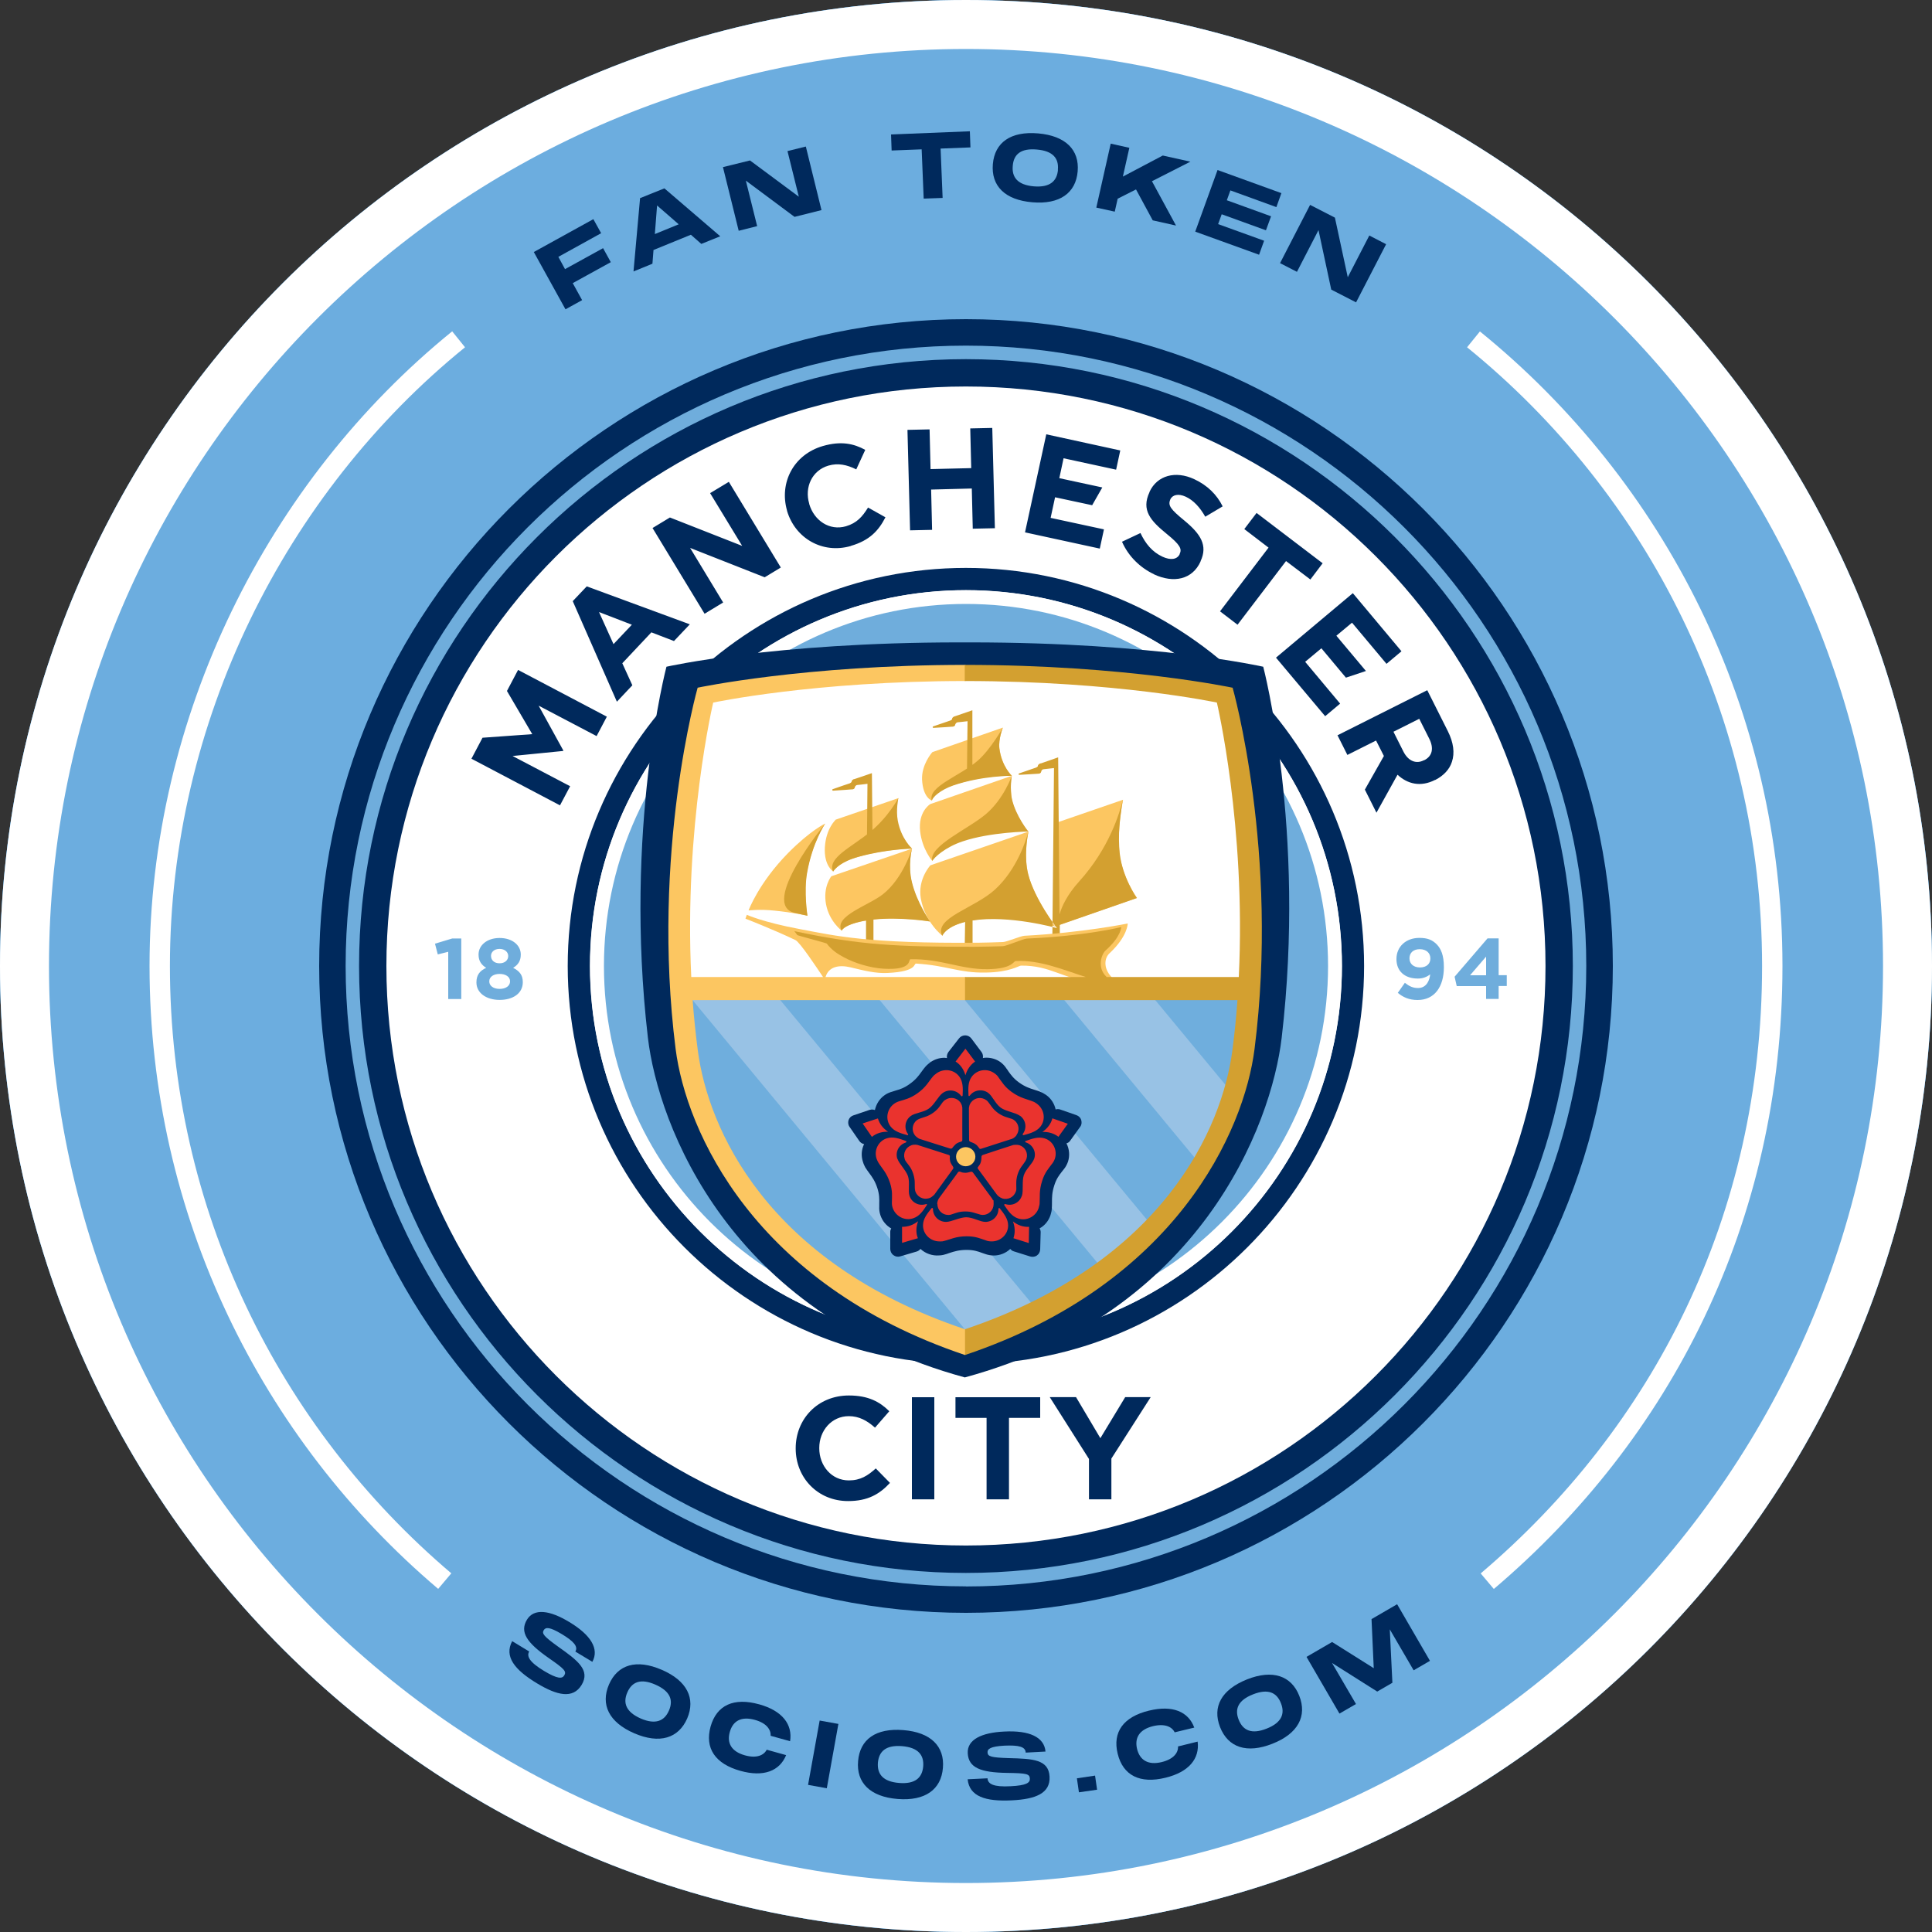 <svg width="20" height="20" viewBox="0 0 20 20" fill="none" xmlns="http://www.w3.org/2000/svg">
<rect x="0" y="0" width="20" height="20" fill="#333333" stroke="none"/>
<g clip-path="url(#clip0_6128_51546)">
<path d="M10 20C15.523 20 20 15.523 20 10C20 4.477 15.523 0 10 0C4.477 0 0 4.477 0 10C0 15.523 4.477 20 10 20Z" fill="#005596"/>
<path d="M10 19.747C15.383 19.747 19.746 15.383 19.746 10C19.746 4.617 15.383 0.253 10 0.253C4.617 0.253 0.253 4.617 0.253 10C0.253 15.383 4.617 19.747 10 19.747Z" fill="#005596"/>
<path d="M10 0.507C15.234 0.507 19.493 4.766 19.493 10C19.493 15.234 15.234 19.493 10 19.493C4.766 19.493 0.507 15.234 0.507 10C0.507 4.766 4.766 0.507 10 0.507ZM10 0C4.477 0 0 4.477 0 10C0 15.523 4.477 20 10 20C15.523 20 20 15.523 20 10C20 4.477 15.523 0 10 0Z" fill="#005596"/>
<path d="M10 20C15.523 20 20 15.523 20 10C20 4.477 15.523 0 10 0C4.477 0 0 4.477 0 10C0 15.523 4.477 20 10 20Z" fill="#6CADDF"/>
<path d="M10 0.507C15.234 0.507 19.493 4.766 19.493 10C19.493 15.234 15.234 19.493 10 19.493C4.766 19.493 0.507 15.234 0.507 10C0.507 4.766 4.766 0.507 10 0.507ZM10 0C4.477 0 0 4.477 0 10C0 15.523 4.477 20 10 20C15.523 20 20 15.523 20 10C20 4.477 15.523 0 10 0Z" fill="white"/>
<path d="M10 3.304C6.308 3.304 3.304 6.308 3.304 10C3.304 13.692 6.308 16.696 10 16.696C13.692 16.696 16.696 13.691 16.696 10C16.696 6.309 13.692 3.304 10 3.304Z" fill="#00295C"/>
<path d="M15.999 10C15.999 6.687 13.313 4.001 9.999 4.001C6.687 4.001 4 6.687 4 10C4 13.314 6.687 15.999 9.999 15.999C13.311 15.999 15.999 13.313 15.999 10Z" fill="white"/>
<path d="M13.819 10C13.819 7.891 12.108 6.181 9.999 6.181C7.889 6.181 6.181 7.89 6.181 10C6.181 12.11 7.89 13.819 9.999 13.819C12.107 13.819 13.819 12.11 13.819 10Z" fill="#6FADDC"/>
<path d="M9.999 14.122C7.726 14.122 5.877 12.272 5.877 10C5.877 7.728 7.726 5.879 9.999 5.879C12.272 5.879 14.121 7.728 14.121 10C14.121 12.272 12.271 14.122 9.999 14.122ZM9.999 6.11C7.853 6.11 6.107 7.854 6.107 10C6.107 12.146 7.853 13.891 9.999 13.891C12.145 13.891 13.891 12.146 13.891 10C13.891 7.854 12.146 6.11 9.999 6.11Z" fill="#00295C"/>
<path d="M9.999 16.422C6.458 16.422 3.578 13.541 3.578 9.999C3.578 6.457 6.459 3.578 9.999 3.578C13.539 3.578 16.421 6.459 16.421 10C16.421 13.541 13.54 16.423 9.999 16.423M9.999 3.718C6.535 3.718 3.717 6.536 3.717 10C3.717 13.464 6.535 16.283 9.999 16.283C13.464 16.283 16.282 13.465 16.282 10C16.282 6.536 13.464 3.718 9.999 3.718Z" fill="#6FADDC"/>
<path d="M4.64 9.853L4.532 9.88L4.503 9.769L4.682 9.715H4.775V10.342H4.64V9.854V9.853ZM4.932 10.171V10.169C4.932 10.093 4.967 10.049 5.033 10.019C4.986 9.99 4.954 9.95 4.954 9.883V9.881C4.954 9.786 5.041 9.71 5.172 9.71C5.304 9.71 5.391 9.785 5.391 9.881V9.883C5.391 9.95 5.36 9.99 5.312 10.019C5.375 10.051 5.412 10.091 5.412 10.166V10.168C5.412 10.283 5.311 10.351 5.172 10.351C5.034 10.351 4.932 10.279 4.932 10.171V10.171ZM5.28 10.16V10.158C5.28 10.111 5.234 10.082 5.172 10.082C5.111 10.082 5.065 10.111 5.065 10.158V10.16C5.065 10.203 5.105 10.237 5.172 10.237C5.24 10.237 5.28 10.203 5.28 10.16ZM5.261 9.898V9.896C5.261 9.858 5.228 9.823 5.171 9.823C5.115 9.823 5.083 9.857 5.083 9.894V9.896C5.083 9.94 5.117 9.972 5.171 9.972C5.226 9.972 5.261 9.94 5.261 9.897V9.898ZM14.804 10.087C14.771 10.113 14.73 10.13 14.678 10.13C14.543 10.13 14.456 10.055 14.456 9.929V9.927C14.456 9.801 14.553 9.709 14.693 9.709C14.777 9.709 14.826 9.729 14.873 9.776C14.917 9.821 14.947 9.889 14.947 10.011V10.012C14.947 10.214 14.851 10.352 14.675 10.352C14.585 10.352 14.523 10.322 14.47 10.278L14.543 10.174C14.589 10.21 14.627 10.228 14.679 10.228C14.773 10.228 14.8 10.139 14.805 10.087H14.804ZM14.807 9.923V9.921C14.807 9.866 14.766 9.826 14.697 9.826C14.629 9.826 14.591 9.865 14.591 9.92V9.922C14.591 9.977 14.633 10.015 14.7 10.015C14.768 10.015 14.807 9.976 14.807 9.923ZM15.384 10.208H15.08L15.058 10.111L15.399 9.714H15.514V10.095H15.598V10.207H15.514V10.341H15.384V10.207V10.208ZM15.384 10.096V9.903L15.218 10.096H15.384Z" fill="#6FADDC"/>
<path d="M10 13.892C7.854 13.892 6.108 12.146 6.108 10C6.108 7.854 7.855 6.109 10 6.109C12.145 6.109 13.892 7.854 13.892 10C13.892 12.147 12.146 13.892 10 13.892ZM10 6.252C7.934 6.252 6.252 7.933 6.252 10C6.252 12.067 7.934 13.749 10 13.749C12.066 13.749 13.748 12.067 13.748 10C13.748 7.933 12.066 6.252 10 6.252Z" fill="white"/>
<path fill-rule="evenodd" clip-rule="evenodd" d="M9.928 6.65C8.007 6.65 6.899 6.902 6.899 6.902C6.899 6.902 6.456 8.585 6.707 10.742C6.813 11.647 7.549 13.594 9.988 14.259C12.427 13.594 13.162 11.647 13.268 10.742C13.521 8.585 13.077 6.902 13.077 6.902C13.077 6.902 11.968 6.65 10.047 6.65H9.926H9.928Z" fill="#00295C"/>
<path fill-rule="evenodd" clip-rule="evenodd" d="M12.85 10.13C12.927 8.51 12.651 7.195 12.651 7.195C12.651 7.195 11.598 6.994 9.992 6.994C8.384 6.994 7.314 7.217 7.314 7.217C7.314 7.217 7.022 8.538 7.102 10.13H12.85Z" fill="white"/>
<path fill-rule="evenodd" clip-rule="evenodd" d="M12.934 10.239C12.933 10.274 12.931 10.314 12.93 10.358C12.93 10.363 12.93 10.367 12.93 10.371C12.93 10.376 12.93 10.38 12.93 10.385C12.927 10.442 12.922 10.504 12.916 10.571C12.896 10.782 12.855 11.041 12.767 11.325C12.693 11.558 12.588 11.809 12.434 12.063C12.307 12.276 12.145 12.492 11.94 12.705C11.793 12.858 11.624 13.009 11.429 13.154C11.231 13.303 11.007 13.446 10.753 13.581C10.553 13.689 10.332 13.79 10.092 13.886C10.059 13.899 10.024 13.912 9.99 13.926C7.19 12.88 7.043 10.857 7.043 10.24H12.935L12.934 10.239Z" fill="#98C2E5"/>
<path d="M10.091 13.885C10.058 13.898 10.023 13.911 9.989 13.925C7.189 12.879 7.042 10.856 7.042 10.239H7.075L10.091 13.885ZM9.012 10.239H7.983L10.752 13.58C11.005 13.445 11.229 13.302 11.427 13.153L9.011 10.238L9.012 10.239ZM10.923 10.239H9.894L11.938 12.705C12.142 12.492 12.304 12.276 12.432 12.063L10.923 10.239ZM11.863 10.238H11.864L12.764 11.325C12.853 11.041 12.893 10.782 12.913 10.571C12.919 10.503 12.924 10.439 12.927 10.385C12.927 10.38 12.927 10.375 12.927 10.371C12.927 10.367 12.927 10.363 12.927 10.358C12.93 10.306 12.931 10.265 12.931 10.239H11.86L11.863 10.238Z" fill="#6FAEDD"/>
<path d="M11.193 11.594C11.185 11.57 11.167 11.552 11.143 11.544L10.974 11.485C10.958 11.48 10.943 11.48 10.928 11.485C10.915 11.426 10.881 11.372 10.832 11.337C10.826 11.332 10.819 11.329 10.813 11.325C10.801 11.317 10.789 11.31 10.775 11.305C10.754 11.295 10.732 11.289 10.71 11.282C10.659 11.266 10.612 11.251 10.549 11.206C10.491 11.164 10.464 11.125 10.438 11.089C10.432 11.079 10.426 11.07 10.42 11.063C10.403 11.036 10.382 11.014 10.357 10.995C10.314 10.964 10.263 10.949 10.21 10.949C10.198 10.949 10.187 10.95 10.175 10.953C10.175 10.953 10.175 10.952 10.175 10.951C10.178 10.931 10.174 10.909 10.161 10.891L10.056 10.751C10.04 10.73 10.017 10.718 9.992 10.718C9.967 10.718 9.943 10.729 9.928 10.749L9.818 10.89C9.805 10.909 9.799 10.931 9.803 10.953C9.794 10.953 9.786 10.95 9.777 10.95C9.723 10.95 9.673 10.967 9.63 10.997C9.624 11.002 9.618 11.007 9.613 11.011C9.601 11.02 9.592 11.029 9.582 11.04C9.566 11.058 9.553 11.076 9.54 11.094C9.509 11.137 9.48 11.177 9.416 11.222C9.358 11.264 9.314 11.277 9.27 11.29C9.259 11.293 9.249 11.296 9.239 11.3C9.209 11.308 9.18 11.32 9.155 11.339C9.104 11.375 9.07 11.431 9.057 11.491C9.04 11.485 9.021 11.484 9.003 11.489L8.835 11.546C8.811 11.553 8.792 11.572 8.784 11.596C8.777 11.62 8.78 11.646 8.795 11.666L8.896 11.812C8.908 11.829 8.925 11.839 8.945 11.844C8.917 11.901 8.913 11.967 8.933 12.027C8.935 12.033 8.937 12.041 8.94 12.048C8.945 12.061 8.951 12.072 8.958 12.086C8.971 12.106 8.984 12.125 8.997 12.142C9.029 12.185 9.058 12.225 9.082 12.298C9.104 12.366 9.103 12.412 9.102 12.457C9.102 12.468 9.102 12.479 9.102 12.489C9.1 12.52 9.104 12.55 9.114 12.58C9.134 12.64 9.175 12.688 9.226 12.717C9.219 12.729 9.215 12.742 9.216 12.755V12.931C9.217 12.956 9.229 12.98 9.25 12.994C9.27 13.009 9.296 13.013 9.319 13.006L9.492 12.955C9.507 12.95 9.519 12.94 9.529 12.929C9.58 12.977 9.653 13.002 9.722 12.996C9.736 12.996 9.749 12.994 9.764 12.991C9.788 12.985 9.81 12.978 9.831 12.97C9.881 12.954 9.929 12.939 10.007 12.939C10.079 12.939 10.123 12.954 10.166 12.97C10.177 12.973 10.186 12.977 10.195 12.98C10.225 12.991 10.257 12.997 10.288 12.997C10.351 12.997 10.413 12.972 10.458 12.929C10.468 12.94 10.479 12.95 10.495 12.954L10.664 13.007C10.688 13.014 10.715 13.011 10.735 12.996C10.755 12.982 10.767 12.959 10.768 12.933L10.773 12.755C10.773 12.741 10.769 12.728 10.762 12.716C10.815 12.687 10.855 12.639 10.875 12.578C10.877 12.57 10.879 12.564 10.881 12.556C10.885 12.543 10.887 12.53 10.888 12.515C10.89 12.491 10.89 12.469 10.89 12.447C10.89 12.393 10.89 12.344 10.914 12.271C10.935 12.203 10.964 12.166 10.992 12.13C10.998 12.122 11.005 12.113 11.011 12.106C11.031 12.082 11.046 12.054 11.056 12.025C11.076 11.963 11.07 11.894 11.04 11.836C11.056 11.831 11.069 11.823 11.078 11.809L11.181 11.666C11.197 11.646 11.2 11.62 11.193 11.596V11.594Z" fill="#00295C"/>
<path d="M9.994 11.131C9.977 11.07 9.94 11.018 9.892 10.989L9.994 10.856L10.094 10.989C10.045 11.023 10.012 11.071 9.994 11.131ZM9.194 11.716C9.142 11.682 9.105 11.635 9.088 11.578L8.93 11.63L9.026 11.769C9.07 11.732 9.132 11.713 9.194 11.716ZM9.504 12.642C9.454 12.681 9.398 12.701 9.338 12.7V12.866L9.502 12.818C9.48 12.766 9.482 12.702 9.504 12.642ZM10.486 12.644C10.508 12.703 10.51 12.762 10.491 12.818L10.65 12.868L10.653 12.7C10.596 12.704 10.535 12.684 10.486 12.644ZM10.789 11.718C10.852 11.715 10.91 11.732 10.957 11.768L11.054 11.633L10.894 11.577C10.881 11.632 10.842 11.683 10.789 11.719M9.793 12.649C9.718 12.649 9.658 12.589 9.658 12.515C9.658 12.505 9.649 12.501 9.643 12.508C9.595 12.567 9.556 12.618 9.555 12.683C9.553 12.776 9.632 12.851 9.725 12.851C9.731 12.851 9.736 12.851 9.742 12.851C9.751 12.851 9.759 12.851 9.771 12.847C9.837 12.831 9.894 12.798 10.008 12.798C10.102 12.798 10.152 12.823 10.202 12.839C10.222 12.848 10.244 12.851 10.267 12.851C10.36 12.851 10.438 12.776 10.436 12.683C10.435 12.619 10.396 12.568 10.349 12.508C10.344 12.502 10.336 12.506 10.336 12.515C10.336 12.589 10.275 12.649 10.201 12.649C10.145 12.649 10.072 12.601 10.002 12.601C9.936 12.601 9.849 12.649 9.793 12.649ZM9.704 12.465C9.704 12.527 9.754 12.577 9.816 12.577C9.823 12.577 9.83 12.577 9.839 12.575C9.842 12.575 9.845 12.573 9.848 12.572C9.85 12.572 9.851 12.572 9.852 12.571C9.89 12.559 9.927 12.541 9.993 12.541C10.06 12.541 10.096 12.56 10.133 12.569C10.146 12.574 10.159 12.577 10.174 12.577C10.235 12.577 10.286 12.527 10.286 12.465C10.286 12.403 10.282 12.433 10.276 12.419C10.274 12.413 10.271 12.408 10.267 12.403C10.267 12.403 10.076 12.145 10.071 12.137C10.061 12.125 10.05 12.13 10.041 12.132C10.033 12.135 10.009 12.141 9.993 12.141C9.978 12.141 9.958 12.138 9.947 12.132C9.934 12.128 9.925 12.124 9.916 12.137C9.91 12.148 9.773 12.331 9.73 12.391C9.713 12.411 9.702 12.436 9.702 12.464L9.704 12.465ZM10.578 12.379C10.555 12.45 10.479 12.488 10.409 12.465C10.399 12.462 10.392 12.469 10.397 12.477C10.439 12.54 10.476 12.592 10.538 12.613C10.627 12.644 10.723 12.593 10.752 12.506C10.754 12.5 10.755 12.494 10.756 12.489C10.759 12.481 10.761 12.471 10.762 12.461C10.767 12.392 10.754 12.329 10.789 12.222C10.817 12.134 10.857 12.094 10.888 12.051C10.902 12.035 10.912 12.016 10.92 11.995C10.949 11.907 10.901 11.81 10.812 11.784C10.75 11.765 10.688 11.786 10.616 11.812C10.61 11.815 10.611 11.823 10.619 11.826C10.691 11.849 10.73 11.925 10.706 11.994C10.688 12.048 10.62 12.1 10.598 12.167C10.578 12.229 10.596 12.326 10.579 12.379H10.578ZM10.374 12.406C10.434 12.425 10.497 12.392 10.516 12.334C10.519 12.329 10.52 12.321 10.521 12.312C10.521 12.309 10.521 12.307 10.521 12.303C10.521 12.302 10.521 12.3 10.521 12.299C10.521 12.258 10.515 12.218 10.535 12.155C10.557 12.089 10.586 12.064 10.607 12.031C10.615 12.021 10.621 12.009 10.626 11.996C10.645 11.937 10.613 11.874 10.553 11.855C10.538 11.851 10.522 11.85 10.507 11.851C10.5 11.851 10.494 11.852 10.489 11.853C10.489 11.853 10.183 11.952 10.174 11.956C10.159 11.962 10.16 11.974 10.16 11.984C10.16 11.992 10.158 12.016 10.153 12.031C10.149 12.046 10.139 12.063 10.131 12.072C10.122 12.083 10.115 12.091 10.126 12.102C10.134 12.111 10.268 12.297 10.312 12.356C10.326 12.378 10.347 12.395 10.374 12.405V12.406ZM10.559 11.55C10.62 11.594 10.633 11.677 10.589 11.737C10.583 11.745 10.589 11.754 10.597 11.751C10.672 11.731 10.732 11.712 10.772 11.661C10.828 11.587 10.81 11.481 10.734 11.426C10.73 11.423 10.725 11.419 10.719 11.416C10.713 11.411 10.705 11.407 10.694 11.403C10.631 11.377 10.565 11.37 10.473 11.304C10.397 11.249 10.372 11.2 10.34 11.158C10.33 11.14 10.314 11.124 10.295 11.111C10.22 11.056 10.113 11.071 10.058 11.148C10.021 11.2 10.022 11.265 10.026 11.34C10.026 11.348 10.035 11.349 10.039 11.342C10.083 11.282 10.168 11.27 10.228 11.312C10.274 11.345 10.303 11.426 10.36 11.467C10.412 11.505 10.512 11.517 10.557 11.55L10.559 11.55ZM10.522 11.751C10.559 11.701 10.548 11.63 10.497 11.595C10.492 11.591 10.487 11.587 10.478 11.584C10.475 11.583 10.473 11.582 10.47 11.581C10.469 11.581 10.467 11.58 10.466 11.58C10.428 11.567 10.386 11.56 10.332 11.522C10.276 11.481 10.261 11.447 10.236 11.416C10.229 11.406 10.22 11.395 10.209 11.388C10.158 11.351 10.088 11.363 10.052 11.412C10.042 11.426 10.035 11.44 10.033 11.455C10.032 11.461 10.03 11.468 10.03 11.473C10.03 11.473 10.031 11.792 10.032 11.802C10.032 11.817 10.045 11.82 10.053 11.823C10.062 11.826 10.085 11.835 10.097 11.844C10.11 11.852 10.124 11.867 10.131 11.878C10.137 11.889 10.144 11.898 10.157 11.892C10.17 11.888 10.389 11.818 10.458 11.795C10.484 11.79 10.507 11.774 10.523 11.752L10.522 11.751ZM9.76 11.314C9.82 11.271 9.905 11.284 9.949 11.344C9.954 11.351 9.964 11.35 9.965 11.34C9.969 11.265 9.969 11.2 9.933 11.148C9.879 11.071 9.772 11.056 9.695 11.111C9.691 11.114 9.686 11.118 9.681 11.122C9.674 11.127 9.668 11.132 9.66 11.141C9.615 11.192 9.59 11.252 9.497 11.318C9.421 11.372 9.366 11.382 9.316 11.398C9.295 11.404 9.275 11.412 9.256 11.426C9.181 11.48 9.162 11.587 9.219 11.661C9.258 11.712 9.32 11.731 9.393 11.751C9.401 11.753 9.404 11.746 9.399 11.739C9.355 11.679 9.369 11.595 9.429 11.552C9.474 11.519 9.561 11.516 9.617 11.475C9.671 11.437 9.713 11.348 9.758 11.315L9.76 11.314ZM9.941 11.411C9.905 11.362 9.834 11.351 9.784 11.387C9.778 11.39 9.773 11.394 9.767 11.401C9.765 11.404 9.763 11.406 9.761 11.408C9.76 11.409 9.759 11.409 9.758 11.411C9.733 11.444 9.715 11.48 9.661 11.519C9.605 11.559 9.567 11.563 9.531 11.577C9.518 11.581 9.506 11.586 9.494 11.594C9.444 11.63 9.433 11.701 9.47 11.751C9.479 11.763 9.492 11.773 9.505 11.782C9.511 11.785 9.515 11.788 9.521 11.79C9.521 11.79 9.828 11.888 9.837 11.89C9.853 11.894 9.859 11.884 9.864 11.876C9.87 11.87 9.885 11.851 9.897 11.841C9.91 11.832 9.928 11.824 9.94 11.821C9.953 11.818 9.963 11.815 9.962 11.8C9.961 11.788 9.962 11.559 9.962 11.486C9.964 11.46 9.957 11.433 9.941 11.411V11.411ZM9.289 11.996C9.266 11.926 9.304 11.851 9.375 11.828C9.385 11.825 9.386 11.814 9.377 11.811C9.306 11.785 9.244 11.764 9.183 11.783C9.094 11.809 9.045 11.906 9.074 11.994C9.076 11.999 9.078 12.005 9.081 12.011C9.084 12.018 9.088 12.027 9.093 12.035C9.129 12.094 9.178 12.137 9.213 12.244C9.242 12.332 9.233 12.388 9.233 12.439C9.232 12.46 9.233 12.482 9.241 12.504C9.271 12.592 9.367 12.642 9.455 12.611C9.516 12.591 9.554 12.538 9.595 12.474C9.6 12.468 9.594 12.463 9.585 12.465C9.514 12.488 9.438 12.45 9.415 12.379C9.398 12.326 9.421 12.244 9.4 12.177C9.38 12.115 9.307 12.048 9.29 11.995L9.289 11.996ZM9.437 11.855C9.378 11.875 9.346 11.937 9.365 11.996C9.366 12.003 9.369 12.009 9.373 12.016C9.375 12.019 9.377 12.021 9.379 12.024C9.379 12.025 9.38 12.026 9.381 12.028C9.405 12.06 9.434 12.089 9.454 12.152C9.475 12.218 9.468 12.255 9.47 12.293C9.47 12.306 9.471 12.319 9.475 12.332C9.494 12.39 9.558 12.423 9.617 12.404C9.633 12.399 9.647 12.39 9.658 12.38C9.663 12.376 9.668 12.371 9.672 12.367C9.672 12.367 9.86 12.109 9.866 12.1C9.874 12.088 9.866 12.077 9.861 12.07C9.856 12.063 9.843 12.043 9.838 12.029C9.834 12.014 9.831 11.994 9.832 11.982C9.834 11.969 9.834 11.958 9.818 11.955C9.806 11.952 9.587 11.88 9.516 11.858C9.492 11.848 9.465 11.847 9.438 11.854L9.437 11.855Z" fill="#EA332E"/>
<path d="M9.897 11.974C9.897 11.92 9.941 11.875 9.997 11.875C10.052 11.875 10.097 11.92 10.097 11.974C10.097 12.029 10.052 12.073 9.997 12.073C9.941 12.073 9.897 12.029 9.897 11.974ZM10.921 9.59L11.771 9.295C11.771 9.295 11.605 9.075 11.584 8.789C11.568 8.566 11.626 8.279 11.626 8.279L10.938 8.516L10.921 9.59ZM8.02 9.427C8.2 9.445 8.357 9.478 8.357 9.478C8.357 9.478 8.318 9.23 8.353 9.034C8.409 8.716 8.543 8.525 8.543 8.525C8.543 8.525 8.391 8.595 8.159 8.83C7.853 9.141 7.749 9.425 7.749 9.425C7.749 9.425 7.867 9.41 8.02 9.427ZM9.86 7.521C9.86 7.521 9.863 7.521 9.864 7.521C9.88 7.519 9.886 7.51 9.889 7.5C9.889 7.499 9.889 7.501 9.889 7.499C9.891 7.49 9.897 7.483 9.904 7.479L9.883 7.416C9.865 7.422 9.857 7.435 9.857 7.44C9.857 7.449 9.851 7.453 9.841 7.457L9.86 7.522V7.521ZM8.82 8.17C8.82 8.17 8.823 8.17 8.824 8.17C8.839 8.169 8.847 8.16 8.848 8.15C8.848 8.149 8.848 8.15 8.848 8.148C8.85 8.139 8.856 8.132 8.863 8.129L8.842 8.065C8.824 8.07 8.817 8.084 8.816 8.089C8.816 8.097 8.81 8.102 8.8 8.106L8.819 8.17H8.82ZM10.75 8.008C10.75 8.008 10.753 8.008 10.754 8.008C10.769 8.006 10.777 7.997 10.778 7.987C10.778 7.985 10.778 7.987 10.778 7.985C10.78 7.976 10.786 7.969 10.794 7.965L10.773 7.901C10.754 7.907 10.746 7.92 10.746 7.925C10.746 7.933 10.741 7.938 10.731 7.942L10.75 8.007V8.008ZM8.82 8.89C9.115 8.789 9.441 8.784 9.441 8.784C9.441 8.784 9.327 8.684 9.287 8.506C9.254 8.358 9.301 8.262 9.301 8.262L8.651 8.485C8.649 8.49 8.551 8.575 8.539 8.771C8.528 8.963 8.625 9.021 8.625 9.021C8.625 9.021 8.677 8.939 8.82 8.89ZM10.136 9.515C10.501 9.47 10.924 9.591 10.924 9.591C10.924 9.591 10.701 9.29 10.643 9.048C10.592 8.833 10.648 8.608 10.648 8.608L9.631 8.958C9.631 8.958 9.498 9.102 9.532 9.3C9.576 9.55 9.755 9.686 9.755 9.686C9.755 9.686 9.787 9.56 10.136 9.516V9.515ZM9.647 8.288C9.647 8.288 9.665 8.199 9.852 8.133C10.188 8.016 10.475 8.031 10.475 8.031C10.475 8.031 10.369 7.933 10.346 7.746C10.335 7.648 10.382 7.532 10.382 7.532L9.652 7.786C9.646 7.792 9.539 7.915 9.545 8.07C9.555 8.261 9.646 8.287 9.646 8.287L9.647 8.288Z" fill="#FCC661"/>
<path d="M8.713 9.634C8.713 9.634 8.584 9.538 8.551 9.361C8.517 9.179 8.606 9.071 8.606 9.071L9.442 8.785C9.442 8.785 9.391 8.95 9.439 9.14C9.501 9.38 9.63 9.54 9.63 9.54C9.63 9.54 9.323 9.483 9.026 9.52C8.743 9.555 8.713 9.635 8.713 9.635V9.634ZM9.651 8.913C9.651 8.913 9.545 8.791 9.525 8.604C9.504 8.408 9.621 8.329 9.63 8.324L10.475 8.031C10.475 8.031 10.452 8.092 10.473 8.263C10.491 8.406 10.632 8.601 10.632 8.601C10.632 8.601 10.182 8.612 9.902 8.721C9.726 8.79 9.651 8.912 9.651 8.912V8.913Z" fill="#FDC661"/>
<path d="M10.971 9.574V9.7H10.894L10.911 7.951C10.873 7.955 10.814 7.962 10.804 7.963C10.792 7.963 10.78 7.972 10.778 7.986C10.778 7.989 10.778 7.986 10.778 7.988C10.776 7.998 10.768 8.007 10.753 8.009C10.742 8.009 10.629 8.018 10.552 8.021C10.543 8.021 10.539 8.01 10.551 8.006C10.618 7.983 10.712 7.95 10.725 7.946C10.738 7.942 10.744 7.937 10.745 7.927C10.745 7.921 10.754 7.908 10.774 7.903C10.791 7.898 10.954 7.84 10.954 7.84L10.968 9.466C10.992 9.383 11.046 9.263 11.172 9.124C11.482 8.782 11.593 8.411 11.623 8.28C11.591 8.477 11.572 8.641 11.591 8.83C11.617 9.081 11.768 9.297 11.768 9.297L10.969 9.575L10.971 9.574ZM8.229 9.451C8.318 9.471 8.359 9.48 8.359 9.48C8.359 9.48 8.32 9.232 8.355 9.036C8.411 8.718 8.542 8.526 8.542 8.526C8.542 8.526 7.854 9.366 8.229 9.451ZM9.033 8.756L9.026 8.004H9.024C9.006 8.01 8.861 8.061 8.845 8.065C8.825 8.07 8.817 8.084 8.817 8.09C8.817 8.099 8.809 8.105 8.797 8.109C8.783 8.112 8.689 8.146 8.622 8.169C8.61 8.173 8.615 8.185 8.624 8.185C8.701 8.181 8.813 8.172 8.824 8.171C8.84 8.17 8.847 8.161 8.849 8.15C8.849 8.15 8.849 8.15 8.849 8.149C8.852 8.136 8.862 8.127 8.876 8.126C8.884 8.126 8.941 8.119 8.98 8.114L8.974 8.756H9.033ZM10.008 8.076H10.066V7.353H10.065C10.065 7.353 9.901 7.41 9.885 7.415C9.865 7.421 9.857 7.434 9.857 7.44C9.857 7.45 9.849 7.455 9.837 7.459C9.823 7.463 9.729 7.496 9.662 7.519C9.65 7.523 9.655 7.535 9.663 7.535C9.741 7.531 9.852 7.523 9.863 7.522C9.879 7.52 9.886 7.511 9.888 7.501C9.888 7.5 9.888 7.502 9.888 7.5C9.891 7.488 9.901 7.478 9.915 7.477C9.923 7.477 9.979 7.47 10.016 7.466L10.009 8.077L10.008 8.076ZM9.627 9.539C9.627 9.539 9.492 9.344 9.441 9.135C9.396 8.957 9.441 8.785 9.441 8.785C9.441 8.785 9.351 9.091 9.139 9.258C8.99 9.375 8.63 9.483 8.712 9.634C8.723 9.613 8.761 9.574 8.91 9.54C8.928 9.536 8.946 9.532 8.965 9.53V9.778H9.042V9.519C9.317 9.49 9.627 9.539 9.627 9.539ZM8.625 9.022C8.641 8.996 8.701 8.921 8.89 8.869C9.177 8.79 9.441 8.785 9.441 8.785C9.441 8.785 9.33 8.686 9.294 8.496C9.273 8.387 9.3 8.261 9.3 8.261C9.3 8.261 9.198 8.456 9.01 8.61C8.819 8.769 8.562 8.879 8.624 9.022H8.625ZM9.645 8.288C9.657 8.249 9.738 8.177 9.865 8.132C10.164 8.029 10.474 8.031 10.474 8.031C10.474 8.031 10.368 7.933 10.345 7.746C10.334 7.648 10.382 7.532 10.382 7.532C10.382 7.532 10.254 7.759 10.123 7.873C9.942 8.032 9.601 8.142 9.646 8.287L9.645 8.288ZM9.65 8.913C9.667 8.881 9.782 8.77 9.968 8.709C10.254 8.613 10.646 8.608 10.646 8.608C10.646 8.608 10.518 8.454 10.475 8.27C10.451 8.166 10.474 8.032 10.474 8.032C10.474 8.032 10.392 8.268 10.209 8.425C10.026 8.582 9.612 8.757 9.651 8.913H9.65ZM10.94 9.606C10.94 9.606 10.709 9.31 10.643 9.047C10.6 8.873 10.632 8.676 10.646 8.609C10.621 8.701 10.527 8.999 10.303 9.206C10.089 9.404 9.663 9.501 9.754 9.688C9.77 9.657 9.819 9.587 9.991 9.544L9.987 9.784H10.068V9.529C10.444 9.469 10.939 9.607 10.939 9.607L10.94 9.606Z" fill="#D3A030"/>
<path fill-rule="evenodd" clip-rule="evenodd" d="M11.332 10.165C11.386 10.154 11.439 10.143 11.517 10.123C11.512 10.12 11.508 10.117 11.505 10.113C11.418 10.018 11.434 9.916 11.486 9.868C11.676 9.69 11.674 9.56 11.674 9.56C11.674 9.56 11.212 9.655 10.605 9.687C10.566 9.689 10.424 9.75 10.383 9.752C10.299 9.755 10.213 9.758 10.125 9.759C8.977 9.768 8.657 9.689 8.28 9.618C7.899 9.547 7.731 9.47 7.731 9.47L7.717 9.51C7.717 9.51 8.018 9.627 8.235 9.732C8.281 9.754 8.46 10.024 8.52 10.114H7.156C7.08 8.552 7.383 7.273 7.383 7.273C7.383 7.273 8.427 7.05 9.995 7.05V6.883C8.33 6.883 7.222 7.119 7.222 7.119C7.222 7.119 6.737 8.827 6.994 10.859C7.102 11.707 7.803 13.292 9.989 14.027L10.086 13.892L9.989 13.76C7.93 13.069 7.329 11.675 7.224 10.877C7.201 10.701 7.183 10.526 7.17 10.353H9.997V10.114H8.546C8.577 10.009 8.68 9.984 8.806 10.014C8.937 10.046 9.066 10.079 9.19 10.072C9.501 10.057 9.455 9.973 9.484 9.975C9.803 9.994 9.924 10.073 10.203 10.068C10.457 10.064 10.545 9.997 10.569 9.996C10.88 9.993 10.997 10.135 11.308 10.162C11.316 10.162 11.325 10.163 11.332 10.164V10.165Z" fill="#FCC661"/>
<path fill-rule="evenodd" clip-rule="evenodd" d="M12.758 7.119C12.758 7.119 11.654 6.883 9.987 6.883V7.05C11.558 7.05 12.597 7.273 12.597 7.273C12.597 7.273 12.9 8.552 12.824 10.114H11.456C11.347 10.011 11.409 9.87 11.445 9.839C11.607 9.695 11.607 9.597 11.607 9.597C11.607 9.597 11.238 9.69 10.63 9.716C10.591 9.718 10.421 9.794 10.38 9.795C10.296 9.797 10.177 9.801 10.089 9.801C9.298 9.801 8.909 9.786 8.223 9.639C8.235 9.656 8.241 9.663 8.254 9.68C8.258 9.685 8.555 9.762 8.559 9.768C8.604 9.829 8.664 9.872 8.736 9.91C8.846 9.97 9.009 10.02 9.146 10.028C9.456 10.046 9.398 9.93 9.426 9.93C9.745 9.924 9.948 10.038 10.227 10.033C10.482 10.029 10.49 9.95 10.514 9.949C10.765 9.934 11.021 10.045 11.24 10.114H9.99V10.353H12.81C12.798 10.526 12.78 10.701 12.757 10.877C12.652 11.674 12.049 13.068 9.99 13.76V14.027C12.177 13.292 12.88 11.707 12.987 10.859C13.245 8.827 12.76 7.119 12.76 7.119H12.758Z" fill="#D3A030"/>
<path d="M4.88 7.855L4.995 7.637L5.51 7.6L5.248 7.153L5.363 6.935L6.282 7.419L6.176 7.62L5.576 7.305L5.832 7.77L5.829 7.774L5.306 7.826L5.902 8.139L5.797 8.337L4.878 7.853L4.88 7.855ZM6.386 7.264L6.546 7.094L6.442 6.866L6.743 6.546L6.977 6.636L7.141 6.463L6.074 6.07L5.929 6.223L6.386 7.264H6.386ZM6.351 6.668L6.201 6.336L6.541 6.467L6.351 6.668ZM7.293 6.354L7.486 6.237L7.144 5.672L7.916 5.976L8.083 5.875L7.545 4.988L7.351 5.105L7.683 5.651L6.935 5.357L6.755 5.466L7.294 6.354H7.293ZM8.808 5.651C9.001 5.595 9.095 5.494 9.166 5.355L8.986 5.254C8.927 5.349 8.871 5.414 8.757 5.448C8.586 5.497 8.427 5.389 8.377 5.217V5.214C8.326 5.043 8.407 4.869 8.576 4.82C8.676 4.791 8.767 4.811 8.864 4.859L8.957 4.657C8.838 4.592 8.707 4.563 8.519 4.617C8.212 4.706 8.066 5 8.147 5.284V5.287C8.231 5.573 8.515 5.737 8.808 5.652V5.651ZM9.421 5.49L9.649 5.485L9.639 5.068L10.06 5.057L10.07 5.473L10.299 5.468L10.272 4.43L10.044 4.435L10.054 4.846L9.633 4.856L9.623 4.445L9.394 4.45L9.421 5.489V5.49ZM11.947 5.946C12.15 6.04 12.343 6 12.428 5.813V5.81C12.505 5.646 12.429 5.528 12.262 5.39C12.118 5.272 12.088 5.233 12.115 5.171V5.169C12.138 5.123 12.196 5.106 12.275 5.142C12.355 5.179 12.421 5.251 12.477 5.349L12.657 5.242C12.597 5.121 12.5 5.024 12.362 4.96C12.169 4.87 11.979 4.921 11.9 5.091V5.094C11.812 5.281 11.91 5.39 12.078 5.527C12.217 5.64 12.237 5.682 12.212 5.734V5.737C12.185 5.792 12.119 5.802 12.034 5.763C11.927 5.713 11.858 5.628 11.806 5.518L11.615 5.608C11.682 5.761 11.804 5.877 11.945 5.944L11.947 5.946ZM12.629 6.328L12.811 6.467L13.313 5.808L13.565 5.999L13.692 5.831L13.008 5.31L12.881 5.477L13.132 5.669L12.63 6.328H12.629ZM13.845 7.61L13.948 7.815L14.245 7.666L14.326 7.826L14.129 8.174L14.249 8.413L14.467 8.02C14.57 8.116 14.706 8.15 14.855 8.074H14.858C14.945 8.029 15.005 7.965 15.03 7.887C15.061 7.795 15.047 7.687 14.988 7.569L14.775 7.145L13.847 7.611L13.845 7.61ZM14.425 7.575L14.692 7.441L14.794 7.644C14.845 7.743 14.83 7.827 14.743 7.87H14.74C14.662 7.911 14.58 7.881 14.529 7.782L14.425 7.575ZM10.923 5.148L11.306 5.23L11.411 5.046L10.966 4.95L11.01 4.744L11.554 4.862L11.597 4.663L10.831 4.496L10.611 5.511L11.385 5.679L11.428 5.48L10.876 5.361L10.922 5.148H10.923ZM14.005 6.14L13.209 6.808L13.718 7.414L13.873 7.284L13.511 6.851L13.679 6.711L13.933 7.015L14.14 6.946L13.834 6.581L13.996 6.446L14.353 6.872L14.508 6.742L14.005 6.141V6.14ZM8.78 15.539C8.984 15.539 9.105 15.467 9.213 15.351L9.066 15.201C8.983 15.276 8.908 15.325 8.787 15.325C8.607 15.325 8.481 15.173 8.481 14.992V14.989C8.481 14.809 8.609 14.66 8.787 14.66C8.893 14.66 8.976 14.706 9.058 14.779L9.206 14.609C9.107 14.511 8.988 14.446 8.788 14.446C8.464 14.446 8.237 14.691 8.237 14.992V14.995C8.237 15.299 8.467 15.539 8.779 15.539H8.78ZM9.44 15.521H9.672V14.464H9.44V15.521ZM10.213 15.521H10.445V14.678H10.768V14.464H9.891V14.678H10.213V15.521ZM11.273 15.521H11.505V15.099L11.912 14.463H11.648L11.391 14.888L11.139 14.463H10.867L11.273 15.103V15.52V15.521Z" fill="#00295C"/>
<path d="M6.142 2.268L6.223 2.414L5.78 2.659L5.849 2.786L6.243 2.569L6.323 2.714L5.929 2.931L6.026 3.107L5.854 3.202L5.526 2.609L6.142 2.269V2.268Z" fill="#00295C"/>
<path d="M7.26 2.525L7.152 2.43L6.765 2.588L6.754 2.73L6.558 2.81L6.626 2.051L6.878 1.95L7.456 2.446L7.26 2.525H7.26ZM6.779 2.423L7.026 2.322L6.802 2.127L6.779 2.422V2.423Z" fill="#00295C"/>
<path d="M8.269 2.035L8.152 1.564L8.342 1.517L8.504 2.175L8.225 2.245L7.721 1.87L7.838 2.341L7.647 2.389L7.484 1.73L7.764 1.661L8.269 2.036V2.035Z" fill="#00295C"/>
<path d="M9.224 1.392L10.04 1.359L10.046 1.526L9.737 1.538L9.758 2.049L9.562 2.056L9.541 1.546L9.23 1.558L9.224 1.391V1.392Z" fill="#00295C"/>
<path d="M10.278 1.699C10.297 1.475 10.463 1.356 10.748 1.381C11.031 1.406 11.175 1.551 11.156 1.774C11.137 1.998 10.97 2.118 10.687 2.094C10.402 2.07 10.259 1.924 10.278 1.699ZM10.951 1.757C10.962 1.64 10.901 1.562 10.733 1.548C10.567 1.533 10.493 1.598 10.484 1.717C10.473 1.836 10.535 1.914 10.701 1.929C10.868 1.943 10.942 1.876 10.952 1.758L10.951 1.757Z" fill="#00295C"/>
<path d="M12.324 1.673L11.925 1.876L12.174 2.335L11.933 2.281L11.76 1.961L11.57 2.057L11.54 2.191L11.349 2.149L11.498 1.487L11.691 1.53L11.624 1.828L12.037 1.61L12.325 1.674L12.324 1.673Z" fill="#00295C"/>
<path d="M13.265 1.999L13.213 2.144L12.737 1.971L12.7 2.073L13.158 2.239L13.105 2.384L12.647 2.218L12.61 2.32L13.086 2.492L13.034 2.637L12.373 2.398L12.604 1.76L13.264 1.999H13.265Z" fill="#00295C"/>
<path d="M13.952 2.87L14.175 2.438L14.349 2.528L14.038 3.13L13.781 2.998L13.649 2.382L13.426 2.814L13.251 2.724L13.562 2.121L13.819 2.253L13.952 2.87V2.87Z" fill="#00295C"/>
<path d="M5.479 17.095C5.449 17.144 5.479 17.205 5.631 17.297C5.771 17.381 5.819 17.38 5.841 17.344C5.866 17.302 5.845 17.278 5.679 17.163C5.453 17.005 5.378 16.895 5.455 16.767C5.528 16.646 5.692 16.669 5.893 16.791C6.117 16.925 6.205 17.07 6.132 17.203L5.956 17.097C5.986 17.046 5.943 16.992 5.812 16.914C5.688 16.84 5.648 16.844 5.629 16.875C5.607 16.911 5.629 16.939 5.779 17.047C5.983 17.191 6.112 17.29 6.021 17.442C5.931 17.59 5.767 17.551 5.561 17.427C5.325 17.285 5.218 17.148 5.302 16.989L5.478 17.096L5.479 17.095Z" fill="#00295C"/>
<path d="M6.304 17.438C6.394 17.231 6.588 17.172 6.851 17.286C7.113 17.399 7.202 17.583 7.114 17.789C7.024 17.995 6.828 18.056 6.566 17.943C6.303 17.829 6.215 17.646 6.304 17.438ZM6.925 17.708C6.972 17.599 6.939 17.507 6.784 17.439C6.631 17.372 6.541 17.411 6.494 17.52C6.446 17.63 6.481 17.723 6.633 17.79C6.786 17.856 6.879 17.816 6.925 17.707V17.708Z" fill="#00295C"/>
<path d="M7.859 17.643C8.099 17.71 8.206 17.851 8.179 18.025L7.978 17.969C7.981 17.905 7.935 17.837 7.814 17.804C7.674 17.765 7.587 17.814 7.555 17.929C7.522 18.044 7.572 18.132 7.711 18.171C7.832 18.205 7.907 18.171 7.937 18.113L8.138 18.169C8.071 18.333 7.906 18.399 7.665 18.332C7.403 18.259 7.294 18.097 7.356 17.873C7.419 17.651 7.596 17.57 7.858 17.643H7.859Z" fill="#00295C"/>
<path d="M8.679 17.846L8.559 18.512L8.365 18.477L8.485 17.811L8.679 17.846Z" fill="#00295C"/>
<path d="M8.883 18.23C8.902 18.006 9.066 17.887 9.351 17.91C9.635 17.932 9.78 18.078 9.761 18.301C9.743 18.525 9.577 18.646 9.292 18.623C9.007 18.6 8.863 18.454 8.883 18.23H8.883ZM9.557 18.285C9.566 18.168 9.505 18.09 9.338 18.076C9.171 18.063 9.099 18.129 9.088 18.247C9.079 18.366 9.141 18.443 9.306 18.457C9.473 18.471 9.547 18.404 9.557 18.285Z" fill="#00295C"/>
<path d="M10.223 18.41C10.226 18.467 10.284 18.501 10.462 18.491C10.625 18.483 10.664 18.455 10.661 18.412C10.659 18.363 10.628 18.356 10.426 18.353C10.151 18.349 10.026 18.3 10.018 18.149C10.011 18.009 10.16 17.936 10.395 17.925C10.656 17.911 10.81 17.982 10.823 18.132L10.618 18.143C10.616 18.083 10.549 18.064 10.397 18.071C10.253 18.079 10.221 18.105 10.223 18.141C10.225 18.183 10.258 18.194 10.443 18.2C10.693 18.206 10.856 18.214 10.865 18.392C10.874 18.566 10.717 18.625 10.476 18.637C10.201 18.651 10.035 18.597 10.017 18.419L10.222 18.409L10.223 18.41Z" fill="#00295C"/>
<path d="M11.148 18.409L11.336 18.381L11.357 18.527L11.169 18.554L11.148 18.409H11.148Z" fill="#00295C"/>
<path d="M11.896 17.708C12.139 17.649 12.302 17.719 12.363 17.884L12.16 17.933C12.132 17.875 12.058 17.84 11.936 17.869C11.795 17.904 11.743 17.989 11.771 18.106C11.8 18.222 11.886 18.275 12.026 18.241C12.148 18.211 12.198 18.145 12.195 18.079L12.398 18.029C12.42 18.205 12.308 18.344 12.065 18.403C11.801 18.468 11.625 18.38 11.57 18.154C11.515 17.93 11.63 17.772 11.895 17.708H11.896Z" fill="#00295C"/>
<path d="M12.63 17.879C12.548 17.669 12.644 17.491 12.909 17.385C13.174 17.28 13.368 17.347 13.45 17.555C13.533 17.765 13.437 17.947 13.172 18.051C12.907 18.156 12.713 18.09 12.63 17.879ZM13.26 17.631C13.217 17.521 13.128 17.478 12.971 17.54C12.816 17.601 12.779 17.692 12.823 17.803C12.867 17.914 12.957 17.956 13.111 17.895C13.267 17.834 13.304 17.741 13.26 17.631Z" fill="#00295C"/>
<path d="M13.866 17.739L13.525 17.152L13.79 16.998L14.221 17.269L14.198 16.761L14.463 16.607L14.803 17.193L14.634 17.291L14.387 16.867L14.414 17.42L14.257 17.511L13.789 17.215L14.037 17.64L13.866 17.739Z" fill="#00295C"/>
<path fill-rule="evenodd" clip-rule="evenodd" d="M4.814 3.595C2.951 5.105 1.759 7.481 1.759 10C1.759 12.519 2.89 14.775 4.672 16.287L4.536 16.448C2.708 14.898 1.548 12.584 1.548 10C1.548 7.416 2.77 4.98 4.681 3.43L4.814 3.595Z" fill="white"/>
<path fill-rule="evenodd" clip-rule="evenodd" d="M18.241 10C18.241 7.414 17.05 5.107 15.187 3.595L15.32 3.431C17.231 4.981 18.452 7.348 18.452 10C18.452 12.652 17.291 14.899 15.464 16.449L15.328 16.288C17.11 14.775 18.241 12.586 18.241 10Z" fill="white"/>
</g>
<defs>
<clipPath id="clip0_6128_51546">
<rect width="20" height="20" fill="white"/>
</clipPath>
</defs>
</svg>
